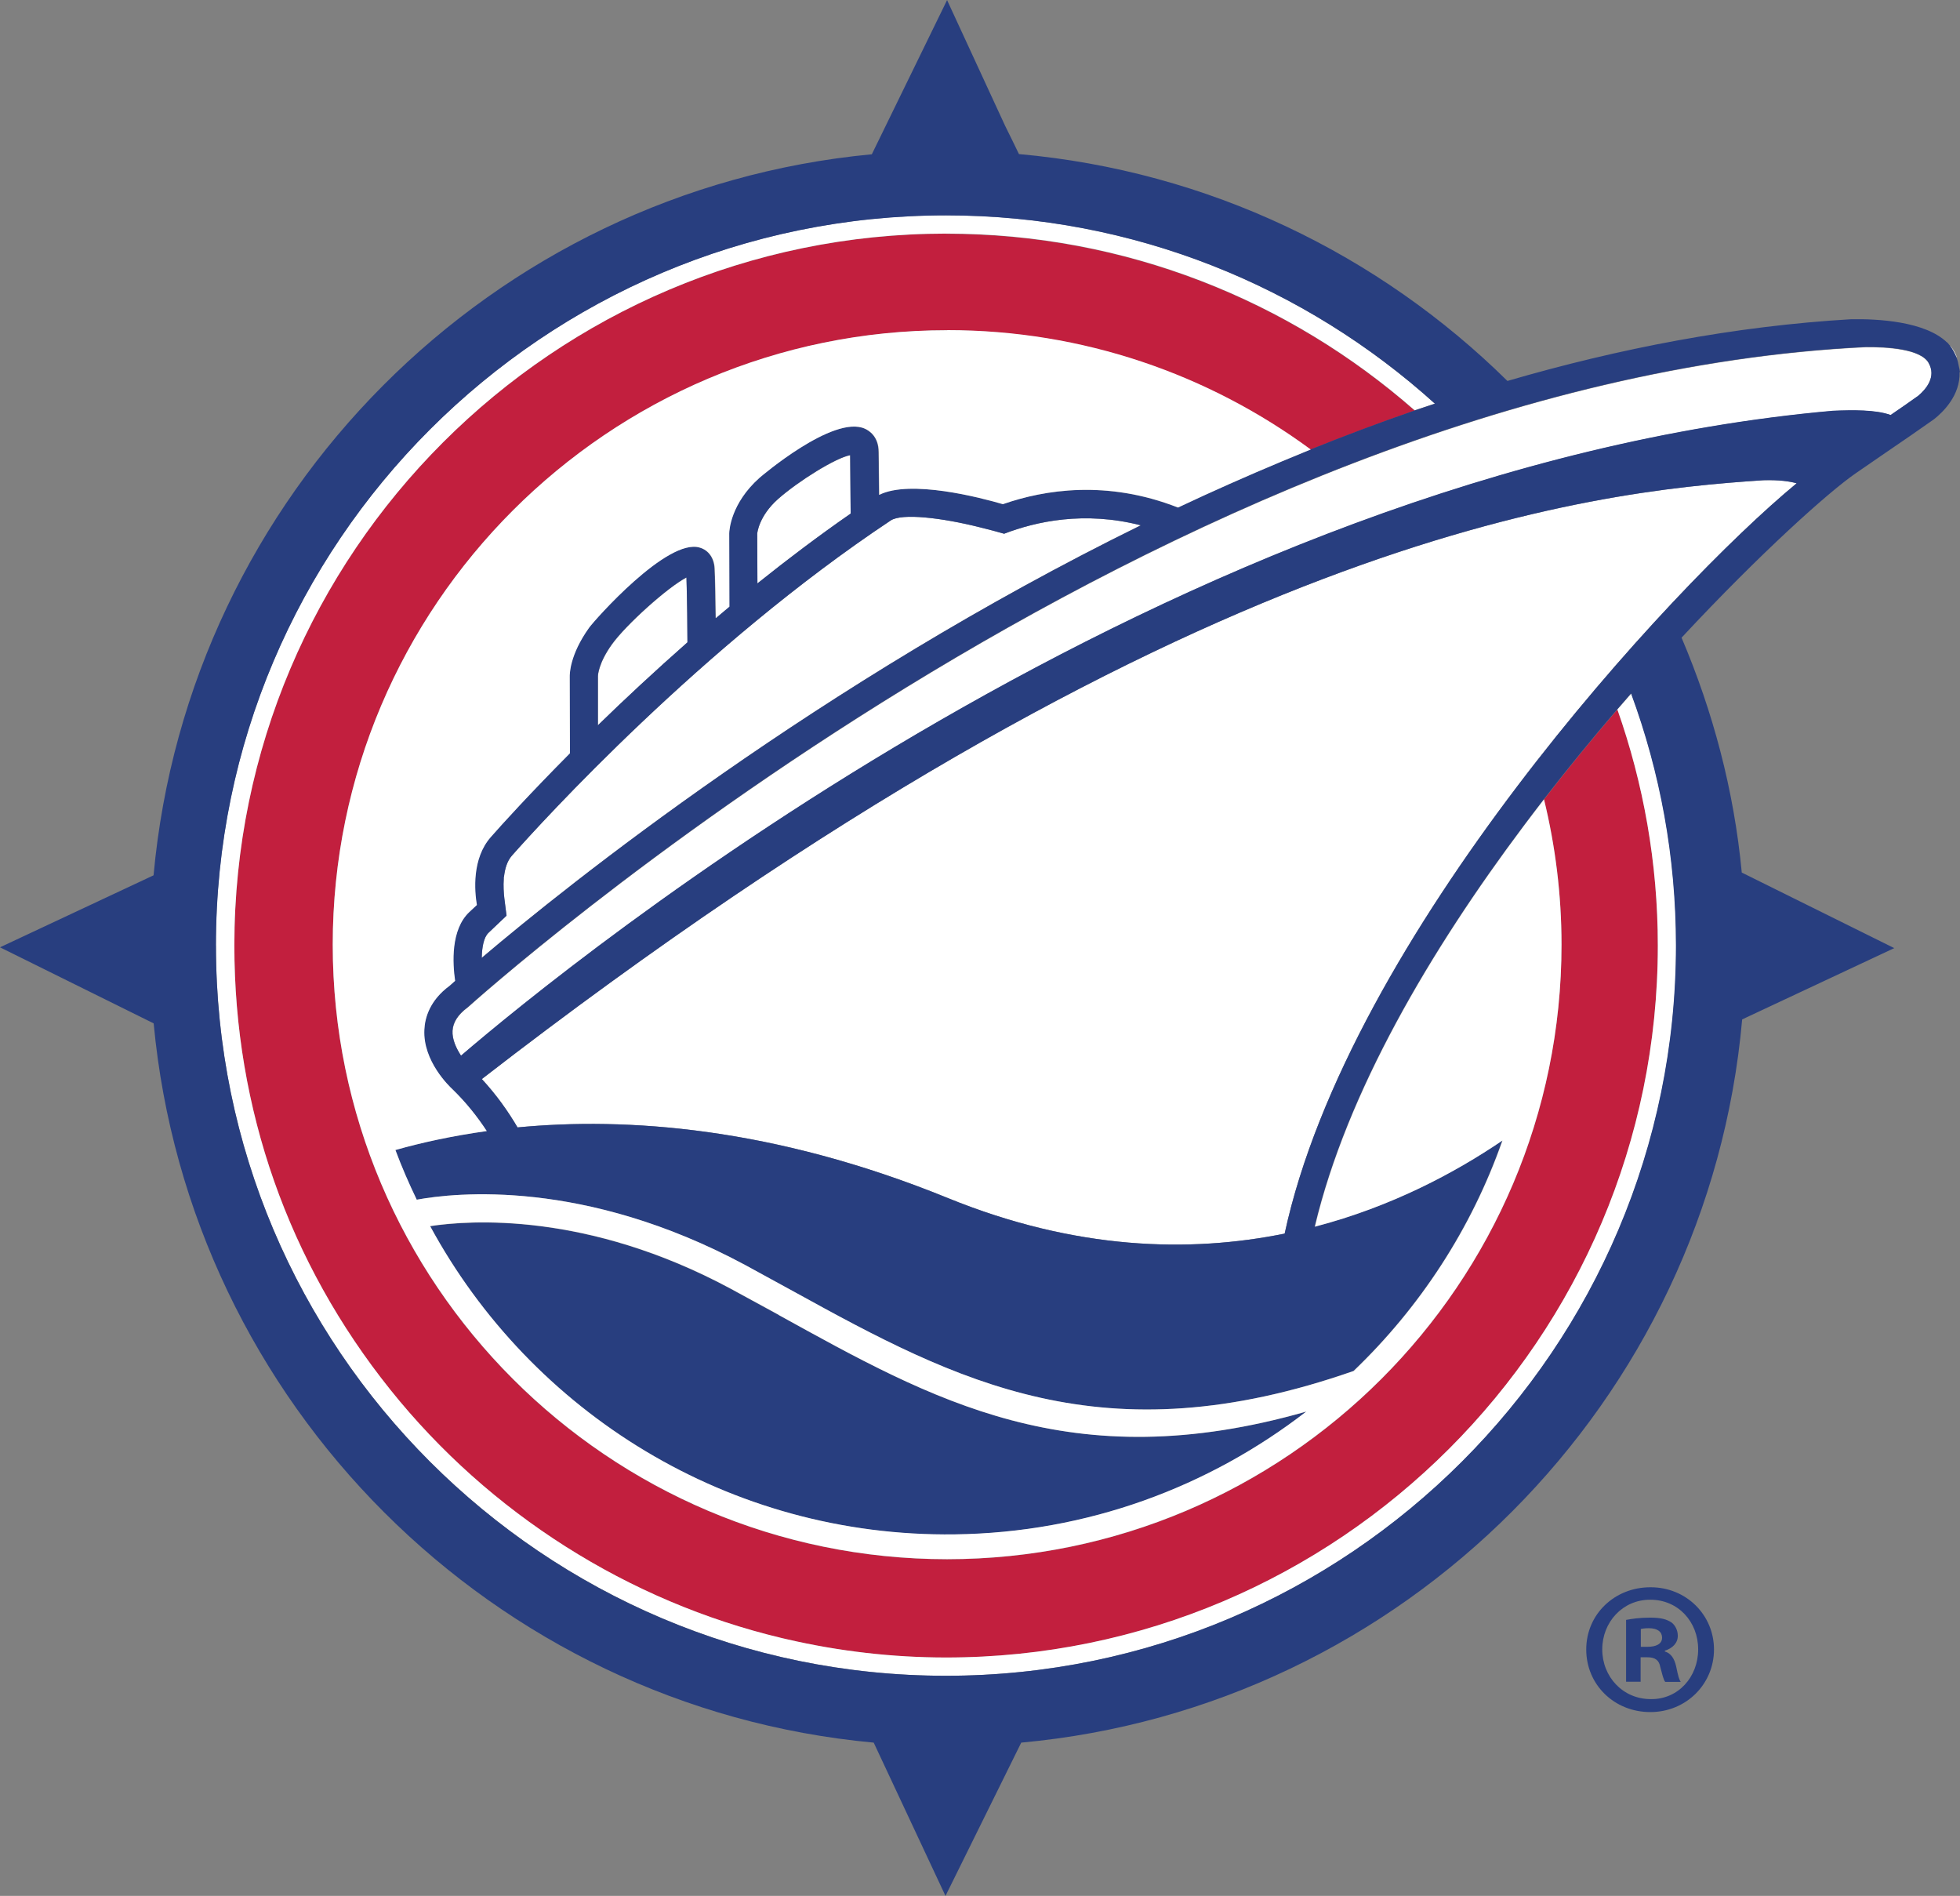 <?xml version="1.0" encoding="UTF-8"?>
<svg id="Layer_1" xmlns="http://www.w3.org/2000/svg" viewBox="0 0 198.22 191.71">
  <rect x="0" y="0" width="198.22" height="191.71" fill="#808080" stroke="none"/>
  <defs>
    <style>
      .cls-1 {
        fill: #c21f3e;
      }

      .cls-2 {
        fill: #283e7f;
      }

      .cls-3 {
        fill: #fff;
      }
    </style>
  </defs>
  <g>
    <path class="cls-1" d="M95.68,23.63c-39.69,0-71.98,32.29-71.98,71.98,0,16.51,5.46,32.04,15.78,44.93,10.03,12.51,24.08,21.42,39.56,25.1,0,0,.26.06.26.06,0,0,.26.06.26.06,5.31,1.22,10.74,1.85,16.12,1.85,39.69,0,71.98-32.29,71.98-71.99,0-8.36-1.45-16.39-4.09-23.87-2.47,2.87-4.96,5.91-7.42,9.09,1.15,4.71,1.77,9.63,1.77,14.69,0,34.27-27.87,62.14-62.14,62.14s-62.13-27.87-62.13-62.14,27.88-62.13,62.13-62.13c13.74,0,26.45,4.49,36.74,12.07,3.47-1.39,6.98-2.71,10.55-3.95-12.68-11.12-29.26-17.87-47.39-17.87Z"/>
    <path class="cls-3" d="M21.84,95.61c0,40.73,33.13,73.84,73.84,73.84s73.84-33.12,73.84-73.84c0-8.95-1.6-17.54-4.54-25.49-.47.54-.94,1.08-1.41,1.62,2.63,7.47,4.09,15.51,4.09,23.87,0,39.7-32.29,71.99-71.98,71.99-5.38,0-10.81-.62-16.12-1.85,0,0-.26-.06-.26-.06,0,0-.27-.06-.26-.06-15.48-3.69-29.54-12.59-39.56-25.1-10.32-12.88-15.78-28.42-15.78-44.93,0-39.69,32.29-71.98,71.98-71.98,18.14,0,34.72,6.76,47.39,17.87.68-.23,1.36-.45,2.04-.68-13.1-11.83-30.44-19.04-49.44-19.04-40.71,0-73.84,33.12-73.84,73.83Z"/>
    <path class="cls-3" d="M181.7,48.87c-.72-.21-1.77-.36-3.36-.31-17.41,1.15-58.32,5.35-129.61,60.55,1.49,1.61,2.67,3.29,3.61,4.89,10.97-1.05,25.85-.05,43.51,7.14,12.94,5.27,24.45,5.55,34.07,3.6,6.48-29.98,38.93-65.27,51.78-75.87Z"/>
    <path class="cls-3" d="M85.98,46.03c-1.45.27-5.23,2.62-7.3,4.44-1.97,1.75-2.09,3.47-2.1,3.49l.02,5.04c3.01-2.41,6.17-4.8,9.43-7.06l-.05-5.9Z"/>
    <path class="cls-3" d="M60.47,73.35c2.67-2.61,5.72-5.45,9.06-8.39,0-1.26-.03-4.46-.1-6.56-1.92,1-6.11,4.78-7.53,6.75-1.4,1.95-1.42,3.19-1.42,3.21v4.99Z"/>
    <path class="cls-3" d="M115.38,53.12c-5.72-1.47-10.62-.39-13.83.85-.57-.17-1.4-.39-2.49-.66-3.78-.95-7.84-1.44-8.98-.68-19.1,12.69-35.27,30.46-38.31,33.89-.5.56-.72,1.35-.8,2.14l-.03.03v.17c-.05.72,0,1.43.06,1.99l.22,1.74c-.79.74-1.82,1.73-1.82,1.73-.48.45-.66,1.44-.68,2.53,8.73-7.4,34.16-27.78,66.66-43.74Z"/>
    <path class="cls-3" d="M47.28,101.89c-.97.73-1.46,1.5-1.51,2.35-.05.87.38,1.78.86,2.52,10.88-9.34,72-59.3,138.76-65.21,1.97-.08,4.32-.12,5.82.43.92-.63,1.87-1.3,2.8-1.95.78-.67,1.85-1.92,1.04-3.32-.82-1.43-4.26-1.61-6.33-1.6-71.02,3.42-140.61,66.05-141.44,66.79Z"/>
    <path class="cls-3" d="M197.9,36.21c-.04-.11-.03-.2-.08-.31-.14-.35-.35-.66-.59-.94h-.02c.2.26.47.69.69,1.25Z"/>
    <path class="cls-2" d="M198.22,37.62c0-.05-.03-.1-.03-.15,0-.13-.06-.27-.08-.39-.06-.31-.12-.61-.22-.87-.22-.56-.48-.99-.69-1.25h.02s-.05-.05-.07-.07c-.13-.17-.22-.27-.22-.27h-.03c-2.21-2.13-6.99-2.39-9.7-2.34-11.74.69-23.42,2.94-34.75,6.24-12.97-12.79-30.23-21.23-49.4-22.94-.48-1-.96-1.97-1.4-2.86l-5.87-12.71-7.61,15.59C49.72,19.23,19.04,50,15.53,88.51l-15.53,7.28,15.54,7.69c3.6,38.47,34.33,69.18,72.82,72.73l7.26,15.5,7.66-15.5c38.65-3.54,69.48-34.46,72.91-73.13l15.38-7.21-15.42-7.64c-.79-8.36-2.93-16.32-6.09-23.75,8.04-8.63,14.91-14.76,17.61-16.62l2.95-2.03c1.87-1.27,3.5-2.4,4.96-3.43.93-.73,2.67-2.42,2.6-4.77l.04-.02ZM145.12,40.82c-.68.23-1.37.45-2.04.68-3.56,1.23-7.08,2.55-10.55,3.95-.96.39-1.91.78-2.86,1.18-3.58,1.5-7.11,3.06-10.56,4.69-7.18-2.81-13.5-1.8-17.71-.34-2.32-.68-9.38-2.52-12.51-.94l-.05-4.33c0-1.57-.96-2.17-1.39-2.36-3.2-1.45-10.59,4.9-10.66,4.96-2.92,2.6-3.06,5.32-3.07,5.62,0,.02.02,5.65.02,7.41-.46.39-.92.77-1.38,1.16-.02-1.68-.05-3.71-.11-5.01-.05-1.06-.61-1.86-1.51-2.12-3.28-.99-10.63,7.33-11.18,8.09-2,2.79-1.98,4.74-1.97,4.97,0-.06,0,6.78.02,7.74-4.05,4.09-6.89,7.2-7.99,8.46-1.93,2.17-1.66,5.46-1.42,6.88l-.77.72c-1.87,1.77-1.69,5.15-1.43,6.95-.33.3-.53.48-.56.5-1.99,1.47-2.5,3.23-2.55,4.43-.16,3.19,2.55,5.76,2.85,6.04,1.4,1.35,2.54,2.8,3.46,4.22-3.58.5-6.67,1.19-9.21,1.91,0,0-.02,0-.03,0,.64,1.72,1.37,3.39,2.16,5.03,3.85-.71,16.94-2.15,33.21,6.6l4.94,2.7c16.48,9.08,31.28,16.88,56.6,8.02,6.71-6.42,11.92-14.37,15.05-23.3-.02.01-.03.02-.05.03-4.69,3.19-11.1,6.64-18.92,8.68,3.23-13.61,11.7-27.96,21.13-40.53.68-.91,1.36-1.8,2.04-2.68,2.46-3.17,4.96-6.22,7.42-9.09.47-.55.94-1.09,1.41-1.62,2.93,7.95,4.54,16.53,4.54,25.49,0,40.73-33.13,73.84-73.84,73.84S21.84,136.34,21.84,95.61,54.97,21.78,95.68,21.78c19,0,36.34,7.21,49.44,19.04ZM69.42,58.39c.07,2.1.1,5.3.1,6.56-3.33,2.94-6.39,5.79-9.06,8.39v-4.99s.02-1.27,1.42-3.21c1.42-1.97,5.61-5.75,7.53-6.75ZM86.03,51.93c-3.26,2.26-6.41,4.65-9.43,7.06l-.02-5.04s.13-1.73,2.1-3.49c2.07-1.83,5.84-4.18,7.3-4.44l.05,5.9ZM49.41,94.32s1.03-.99,1.82-1.73l-.22-1.74c-.07-.56-.11-1.27-.06-1.99v-.17s.02-.03.02-.03c.09-.79.31-1.58.8-2.14,3.04-3.44,19.21-21.2,38.31-33.89,1.14-.76,5.19-.27,8.98.68,1.09.27,1.92.49,2.49.66,3.22-1.24,8.11-2.32,13.83-.85-32.5,15.96-57.93,36.33-66.66,43.74.02-1.09.21-2.08.68-2.53ZM129.92,124.74c-9.62,1.95-21.13,1.67-34.07-3.6-17.66-7.19-32.53-8.19-43.51-7.14-.94-1.6-2.12-3.28-3.61-4.89,71.29-55.2,112.2-59.4,129.61-60.55,1.59-.04,2.64.11,3.36.31-12.85,10.6-45.3,45.9-51.78,75.87ZM195.04,36.69c.81,1.41-.26,2.66-1.04,3.32-.92.66-1.87,1.32-2.8,1.95-1.5-.55-3.85-.51-5.82-.43-66.76,5.91-127.88,55.88-138.76,65.21-.48-.74-.91-1.65-.86-2.52.05-.85.54-1.63,1.51-2.35.83-.74,70.42-63.37,141.44-66.79,2.07-.02,5.51.17,6.33,1.6Z"/>
    <path class="cls-2" d="M43.5,123.99c10.2,18.8,30.19,31.47,53.06,31.17,13.41-.17,25.7-4.8,35.55-12.42-23.86,6.81-37.84-1.21-53.35-9.76l-4.92-2.68c-14.5-7.79-26.42-6.9-30.35-6.3Z"/>
    <path class="cls-3" d="M95.78,33.39c-34.25,0-62.13,27.88-62.13,62.13s27.88,62.14,62.13,62.14,62.14-27.87,62.14-62.14c0-5.06-.62-9.97-1.77-14.69-.68.89-1.37,1.78-2.04,2.68-9.42,12.57-17.9,26.92-21.13,40.53,7.82-2.04,14.23-5.5,18.92-8.68.01-.01.03-.02.05-.03-3.13,8.93-8.35,16.88-15.05,23.3-25.33,8.86-40.12,1.06-56.6-8.02l-4.94-2.7c-16.28-8.75-29.36-7.31-33.21-6.6-.79-1.64-1.52-3.31-2.16-5.03.01,0,.02,0,.03,0,2.54-.72,5.64-1.41,9.21-1.91-.93-1.42-2.07-2.87-3.46-4.22-.3-.28-3.02-2.85-2.85-6.04.05-1.2.56-2.97,2.55-4.43.03-.02.23-.2.56-.5-.26-1.79-.45-5.17,1.43-6.95l.77-.72c-.24-1.42-.51-4.71,1.42-6.88,1.1-1.26,3.93-4.37,7.99-8.46,0-.97-.02-7.8-.02-7.74,0-.22-.03-2.18,1.97-4.97.55-.76,7.9-9.08,11.18-8.09.9.26,1.46,1.06,1.51,2.12.06,1.3.09,3.33.11,5.01.46-.39.91-.77,1.38-1.16,0-1.76-.02-7.38-.02-7.41.01-.3.15-3.02,3.07-5.62.07-.06,7.46-6.41,10.66-4.96.42.19,1.39.79,1.39,2.36l.05,4.33c3.13-1.57,10.19.26,12.51.94,4.21-1.47,10.53-2.48,17.71.34,3.45-1.63,6.98-3.19,10.56-4.69.95-.4,1.9-.79,2.86-1.18-10.3-7.58-23-12.07-36.74-12.07ZM78.76,132.97c15.51,8.55,29.5,16.58,53.35,9.76-9.85,7.62-22.14,12.25-35.55,12.42-22.87.3-42.86-12.36-53.06-31.17,3.92-.6,15.84-1.49,30.35,6.3l4.92,2.68Z"/>
  </g>
  <path class="cls-2" d="M166.94,160.5c3.6,0,6.4,2.8,6.4,6.29s-2.8,6.33-6.44,6.33-6.48-2.76-6.48-6.33,2.88-6.29,6.48-6.29h.04ZM166.87,161.76c-2.76,0-4.83,2.26-4.83,5.02s2.07,5.03,4.91,5.03c2.76.04,4.79-2.23,4.79-5.03s-2.03-5.02-4.83-5.02h-.04ZM165.91,170.05h-1.46v-6.25c.58-.11,1.38-.23,2.42-.23,1.19,0,1.72.19,2.19.5.35.27.62.77.62,1.34,0,.73-.54,1.27-1.31,1.5v.08c.61.19.96.69,1.15,1.54.19.96.31,1.34.46,1.54h-1.57c-.19-.23-.3-.77-.5-1.5-.12-.68-.5-.99-1.3-.99h-.69v2.49ZM165.94,166.52h.69c.81,0,1.46-.26,1.46-.92,0-.57-.42-.96-1.34-.96-.39,0-.65.04-.81.08v1.8Z"/>
</svg>
